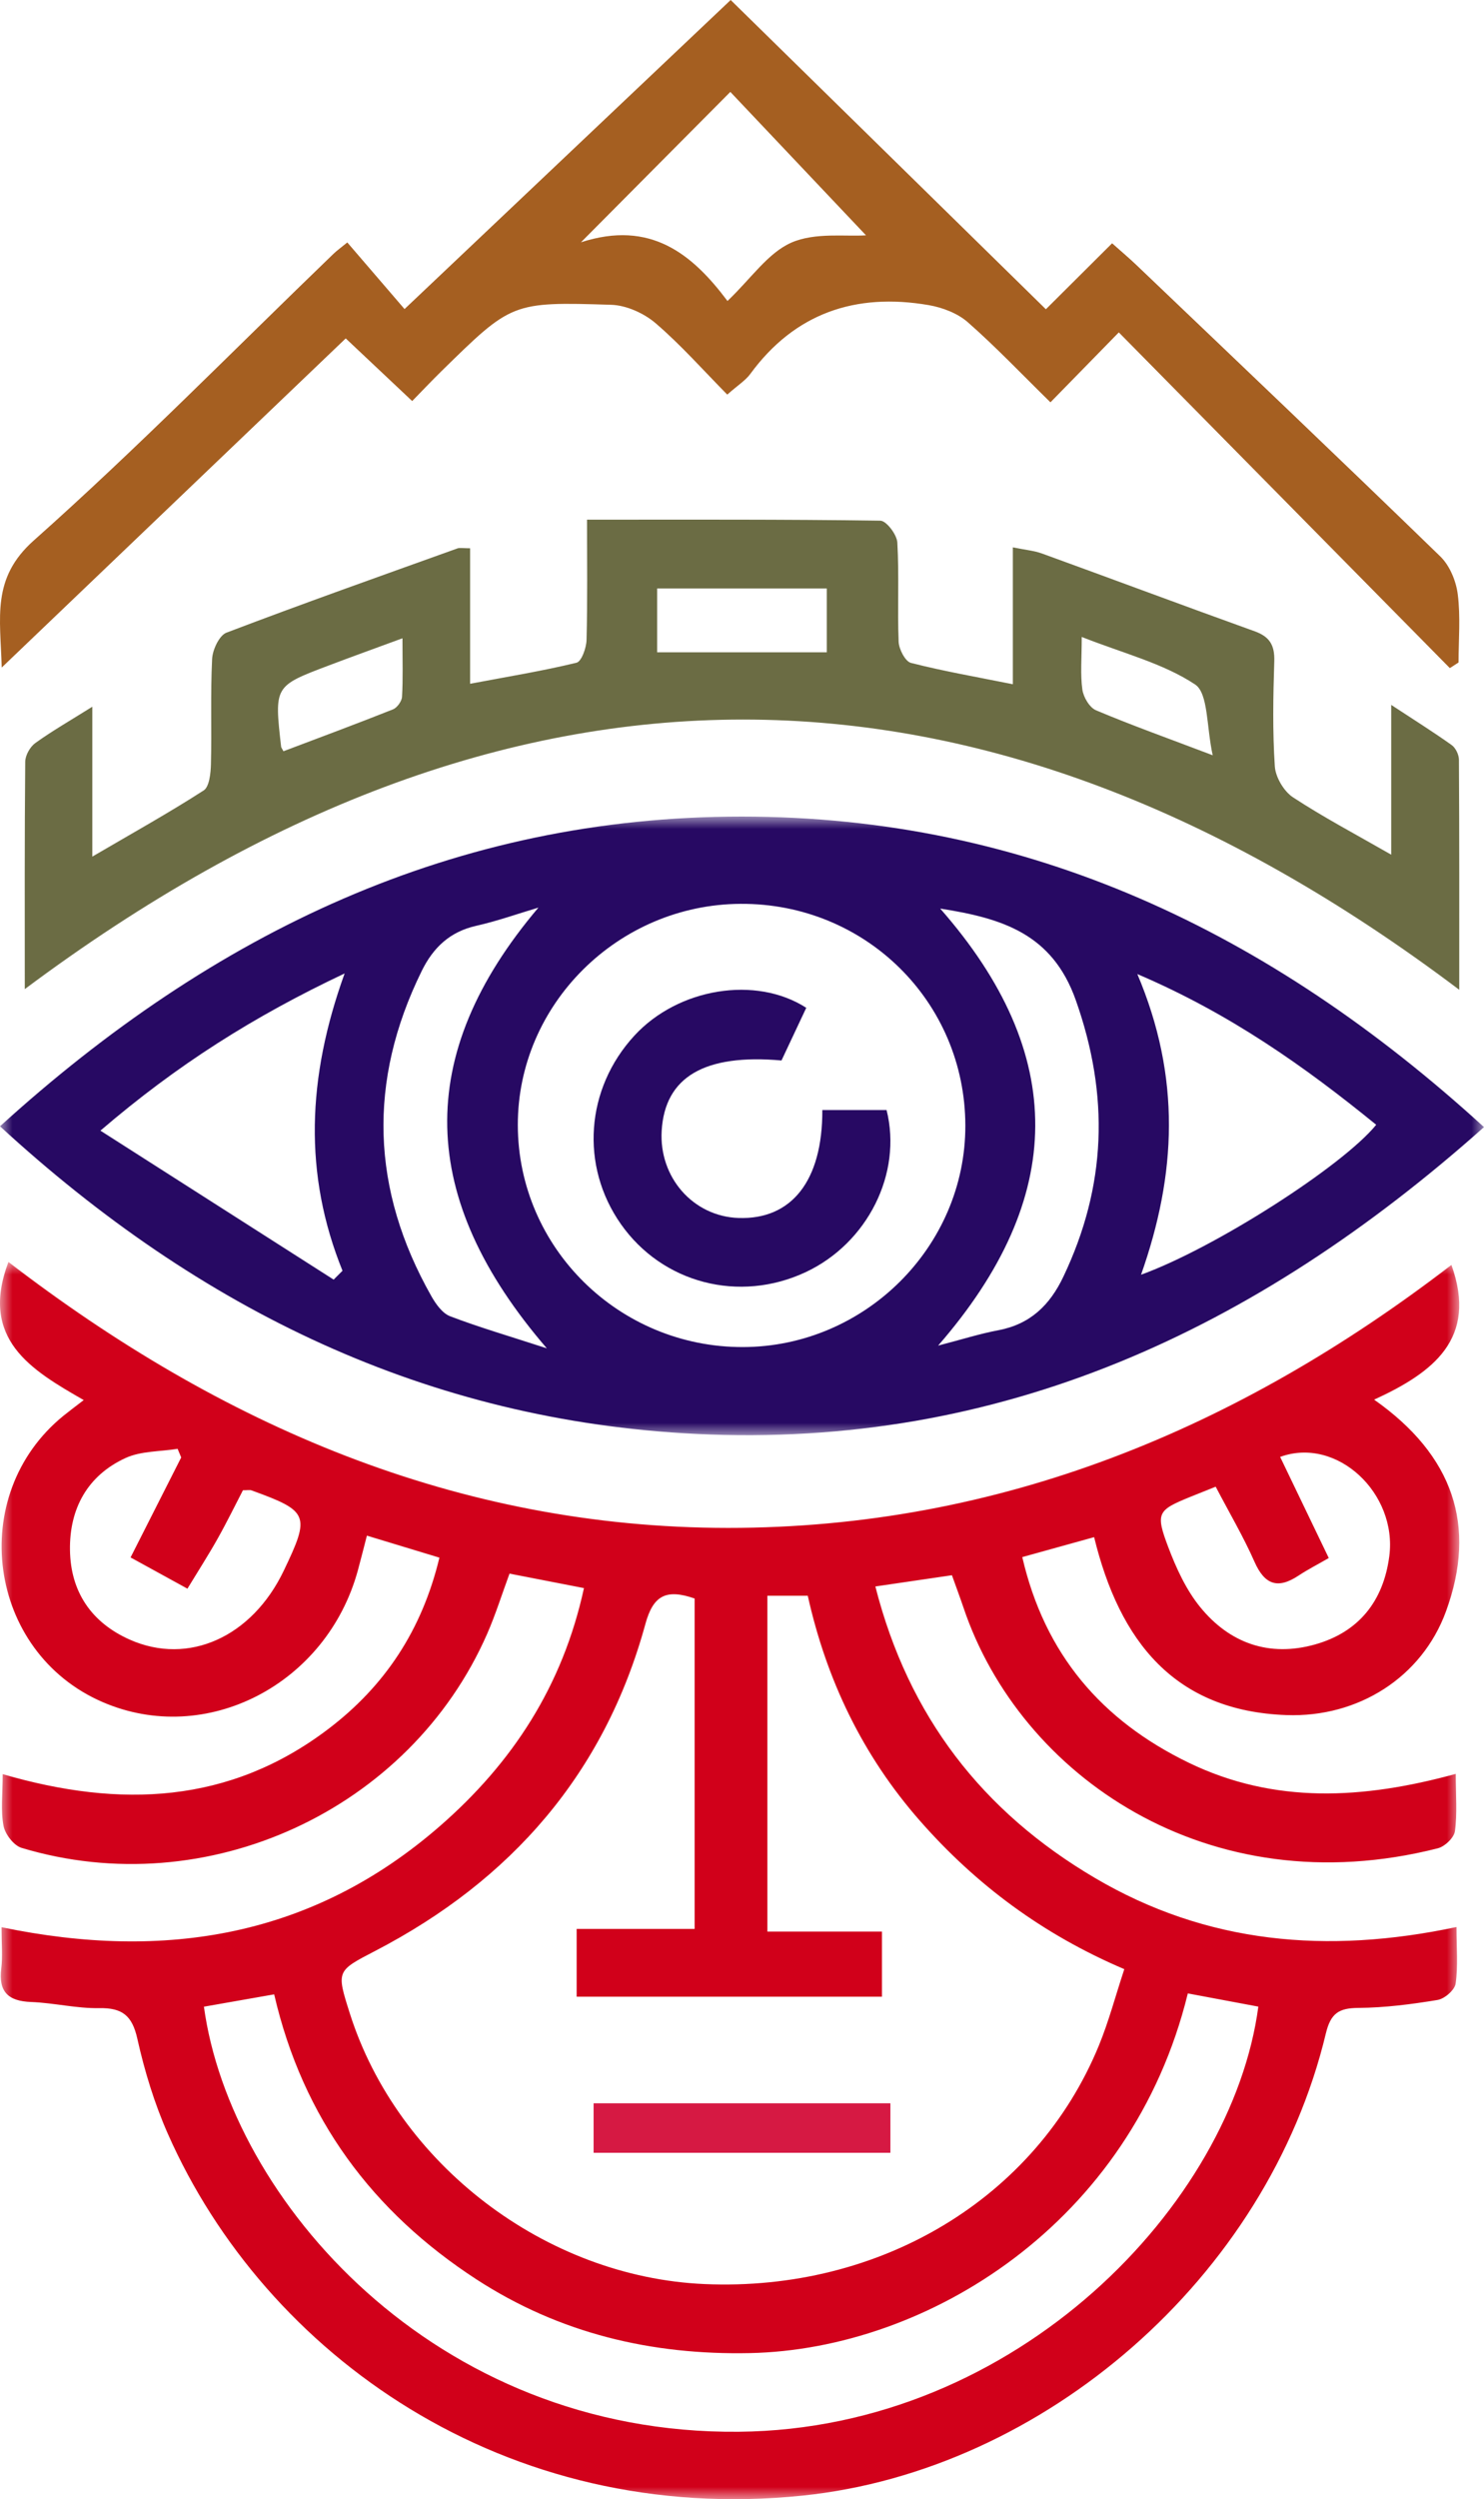 <?xml version="1.0" encoding="UTF-8"?>
<svg width="60px" height="101px" viewBox="0 0 60 101" version="1.1" xmlns="http://www.w3.org/2000/svg" xmlns:xlink="http://www.w3.org/1999/xlink">
    <title>Grupo</title>
    <defs>
        <polygon id="path-1" points="0 0 59 0 59 50 0 50"></polygon>
        <polygon id="path-3" points="0 0 60 0 60 25 0 25"></polygon>
        <polygon id="path-5" points="0 101 60 101 60 0 0 0"></polygon>
    </defs>
    <g id="Página-1" stroke="none" stroke-width="1" fill="none" fill-rule="evenodd">
        <g id="Grupo">
            <g transform="translate(0, 51)">
                <mask id="mask-2" fill="white">
                    <use xlink:href="#path-1"></use>
                </mask>
                <g id="Clip-2"></g>
                <path d="M49.152,9.082 C48.707,9.26 48.425,9.372 48.143,9.486 C46.8,10.032 46.709,10.137 47.235,11.527 C47.558,12.379 47.958,13.253 48.527,13.95 C49.718,15.412 51.32,15.977 53.168,15.458 C54.938,14.96 55.934,13.706 56.171,11.891 C56.503,9.349 54.055,7.042 51.758,7.878 C52.405,9.222 53.047,10.557 53.724,11.965 C53.282,12.22 52.876,12.428 52.497,12.678 C51.668,13.226 51.135,13.052 50.723,12.121 C50.276,11.108 49.71,10.149 49.152,9.082 L49.152,9.082 Z M5.279,11.941 C6.018,10.481 6.672,9.191 7.326,7.9 C7.278,7.784 7.23,7.668 7.181,7.551 C6.476,7.666 5.705,7.635 5.078,7.922 C3.535,8.629 2.804,9.973 2.829,11.644 C2.853,13.332 3.698,14.574 5.245,15.262 C7.622,16.318 10.188,15.158 11.471,12.48 C12.551,10.226 12.489,10.072 10.164,9.229 C10.099,9.205 10.019,9.226 9.822,9.226 C9.5,9.846 9.166,10.53 8.794,11.191 C8.425,11.847 8.017,12.481 7.578,13.203 C6.771,12.76 6.076,12.378 5.279,11.941 L5.279,11.941 Z M8.245,30.097 C9.301,37.847 17.538,47.392 29.873,47.275 C41.14,47.168 49.819,38.049 50.876,30.094 C49.925,29.916 48.97,29.737 48.025,29.56 C45.755,38.847 37.497,43.945 30.328,44.096 C26.328,44.181 22.617,43.294 19.266,41.118 C15.072,38.393 12.246,34.622 11.085,29.598 C10.106,29.77 9.212,29.927 8.245,30.097 L8.245,30.097 Z M28.085,13.601 C26.932,13.2 26.409,13.478 26.095,14.627 C24.443,20.665 20.672,24.984 15.177,27.839 C13.604,28.656 13.596,28.642 14.142,30.363 C16.078,36.464 22.056,41.025 28.483,41.306 C35.596,41.617 41.883,37.836 44.421,31.686 C44.825,30.706 45.097,29.67 45.457,28.58 C42.149,27.17 39.46,25.165 37.19,22.579 C34.882,19.95 33.418,16.898 32.659,13.489 L31.026,13.489 L31.026,27.061 L35.658,27.061 L35.658,29.693 L23.315,29.693 L23.315,26.954 L28.085,26.954 L28.085,13.601 Z M0.062,26.885 C6.696,28.261 12.67,27.259 17.795,22.79 C20.703,20.253 22.746,17.156 23.61,13.18 C22.546,12.973 21.591,12.787 20.6,12.595 C20.285,13.452 20.033,14.259 19.696,15.029 C16.572,22.16 8.372,25.938 0.871,23.678 C0.557,23.583 0.206,23.126 0.142,22.787 C0.025,22.164 0.109,21.503 0.109,20.699 C4.864,22.084 9.288,21.9 13.271,18.876 C15.554,17.143 17.06,14.885 17.766,11.949 C16.793,11.654 15.861,11.371 14.834,11.06 C14.698,11.583 14.589,12.024 14.469,12.463 C13.206,17.081 8.331,19.594 4.148,17.786 C-0.511,15.773 -1.38,9.423 2.566,6.215 C2.773,6.047 2.988,5.888 3.385,5.581 C1.256,4.361 -0.839,3.122 0.341,0 C8.91,6.583 18.474,10.743 29.431,10.747 C40.401,10.752 50.039,6.759 58.683,0.119 C59.752,3.095 57.956,4.464 55.558,5.564 C58.749,7.806 59.733,10.659 58.461,14.126 C57.49,16.776 54.927,18.416 52.014,18.312 C47.497,18.15 45.267,15.342 44.237,11.121 C43.286,11.384 42.384,11.635 41.332,11.927 C42.241,15.861 44.547,18.534 48.059,20.236 C51.534,21.918 55.118,21.712 58.858,20.688 C58.858,21.557 58.922,22.291 58.825,23.003 C58.79,23.268 58.414,23.625 58.132,23.696 C48.845,26.052 41.246,20.759 38.96,13.983 C38.825,13.583 38.677,13.188 38.488,12.66 C37.521,12.802 36.556,12.944 35.392,13.114 C36.732,18.375 39.727,22.216 44.259,24.888 C48.788,27.558 53.663,27.984 58.888,26.877 C58.888,27.73 58.955,28.46 58.853,29.165 C58.816,29.424 58.405,29.779 58.121,29.825 C57.063,30 55.987,30.138 54.916,30.146 C54.132,30.152 53.802,30.362 53.606,31.178 C51.239,41.058 42.189,48.847 32.455,49.855 C20.43,51.1 10.729,44.16 6.786,35.233 C6.244,34.007 5.844,32.697 5.552,31.388 C5.342,30.448 4.937,30.138 4.008,30.155 C3.093,30.171 2.177,29.942 1.258,29.907 C0.338,29.873 -0.067,29.503 0.051,28.554 C0.112,28.065 0.062,27.562 0.062,26.885 L0.062,26.885 Z" id="Fill-1" fill="#D1001A" mask="url(#mask-2)"></path>
            </g>
            <g transform="translate(0, 33)">
                <mask id="mask-4" fill="white">
                    <use xlink:href="#path-3"></use>
                </mask>
                <g id="Clip-4"></g>
                <path d="M21.769,3.679 C20.933,3.928 20.106,4.223 19.257,4.414 C18.19,4.653 17.516,5.292 17.048,6.245 C14.86,10.697 15.002,15.077 17.44,19.382 C17.62,19.7 17.886,20.074 18.199,20.194 C19.369,20.64 20.575,20.992 22.109,21.49 C16.889,15.435 16.707,9.653 21.769,3.679 M38.013,3.718 C43.179,9.598 43.124,15.412 37.929,21.38 C38.896,21.129 39.623,20.898 40.368,20.758 C41.649,20.515 42.442,19.753 42.991,18.6 C44.736,14.938 44.861,11.282 43.497,7.423 C42.544,4.728 40.516,4.11 38.013,3.718 M13.49,18.713 C13.609,18.594 13.728,18.475 13.848,18.355 C12.272,14.461 12.411,10.558 13.934,6.34 C10.25,8.08 7.158,10.035 4.06,12.693 C7.331,14.781 10.41,16.747 13.49,18.713 M46.134,18.515 C49.099,17.444 54.269,14.138 55.642,12.456 C52.747,10.1 49.731,7.964 45.984,6.365 C47.756,10.548 47.568,14.454 46.134,18.515 M39.03,12.485 C39.019,7.476 34.983,3.498 29.94,3.527 C24.99,3.555 20.926,7.592 20.936,12.472 C20.946,17.427 25.029,21.45 30.038,21.439 C34.971,21.429 39.04,17.376 39.03,12.485 M60,12.55 C50.742,20.793 40.422,25.553 28.142,24.949 C17.308,24.416 8.094,19.955 0,12.517 C8.643,4.666 18.408,0 29.98,0 C41.558,-0.001 51.336,4.64 60,12.55" id="Fill-3" fill="#270963" mask="url(#mask-4)"></path>
            </g>
            <path d="M16.272,25.795 C15.174,26.199 14.22,26.542 13.273,26.901 C11.088,27.728 11.088,27.731 11.366,30.178 C11.369,30.211 11.398,30.242 11.461,30.36 C12.928,29.805 14.415,29.254 15.888,28.668 C16.054,28.602 16.244,28.342 16.254,28.161 C16.296,27.432 16.272,26.699 16.272,25.795 L16.272,25.795 Z M43.736,25.741 C43.736,26.631 43.676,27.261 43.762,27.869 C43.805,28.177 44.054,28.596 44.312,28.704 C45.734,29.304 47.188,29.823 49.031,30.522 C48.776,29.375 48.857,28.018 48.319,27.661 C47.023,26.803 45.438,26.412 43.736,25.741 L43.736,25.741 Z M26.569,26.361 L33.428,26.361 L33.428,23.781 L26.569,23.781 L26.569,26.361 Z M1.002,39.973 C1.002,36.83 0.992,33.806 1.02,30.783 C1.022,30.525 1.218,30.179 1.428,30.028 C2.107,29.54 2.835,29.123 3.732,28.561 L3.732,34.618 C5.377,33.656 6.834,32.846 8.236,31.943 C8.463,31.797 8.52,31.245 8.529,30.878 C8.564,29.462 8.506,28.043 8.576,26.63 C8.595,26.255 8.867,25.678 9.156,25.568 C12.254,24.388 15.378,23.282 18.497,22.162 C18.596,22.127 18.718,22.158 19.007,22.158 L19.007,27.633 C20.574,27.337 21.955,27.112 23.311,26.782 C23.51,26.733 23.707,26.184 23.715,25.862 C23.756,24.262 23.734,22.66 23.734,21.002 C27.784,21.002 31.689,20.986 35.593,21.042 C35.837,21.045 36.261,21.603 36.28,21.923 C36.357,23.256 36.28,24.598 36.333,25.934 C36.345,26.236 36.602,26.731 36.829,26.789 C38.146,27.126 39.489,27.358 40.951,27.652 L40.951,22.12 C41.441,22.221 41.806,22.251 42.14,22.373 C45.005,23.413 47.86,24.481 50.728,25.512 C51.327,25.727 51.542,26.067 51.521,26.724 C51.475,28.14 51.449,29.561 51.543,30.972 C51.572,31.412 51.912,31.982 52.276,32.221 C53.508,33.029 54.814,33.717 56.249,34.54 L56.249,28.487 C57.194,29.107 57.958,29.586 58.693,30.11 C58.851,30.222 58.985,30.497 58.986,30.697 C59.005,33.758 58.999,36.82 58.999,40 C39.676,25.431 20.442,25.456 1.002,39.973 L1.002,39.973 Z" id="Fill-5" fill="#6B6C44"></path>
            <path d="M29.413,12.164 C30.377,11.245 31.049,10.22 32.001,9.803 C32.961,9.384 34.2,9.568 35.013,9.51 C33.247,7.644 31.413,5.706 29.528,3.714 C27.544,5.711 25.646,7.621 23.489,9.792 C26.299,8.883 27.984,10.259 29.413,12.164 M0.069,26.977 C0.017,24.952 -0.354,23.372 1.365,21.843 C5.542,18.128 9.459,14.136 13.483,10.258 C13.615,10.131 13.767,10.023 14.042,9.798 C14.848,10.735 15.634,11.649 16.356,12.49 C20.885,8.2 25.181,4.131 29.542,0 C33.763,4.139 38.013,8.307 42.286,12.498 C43.238,11.55 44.065,10.727 44.964,9.832 C45.363,10.187 45.67,10.445 45.959,10.722 C50.057,14.634 54.164,18.538 58.229,22.483 C58.615,22.857 58.871,23.48 58.939,24.018 C59.054,24.923 58.971,25.853 58.971,26.772 C58.853,26.848 58.736,26.924 58.619,27 C54.179,22.499 49.739,17.998 45.235,13.433 C44.167,14.525 43.354,15.357 42.471,16.259 C41.301,15.112 40.261,14.016 39.127,13.02 C38.718,12.661 38.106,12.427 37.551,12.331 C34.577,11.819 32.128,12.664 30.337,15.11 C30.142,15.376 29.837,15.564 29.404,15.947 C28.432,14.962 27.533,13.942 26.507,13.062 C26.039,12.661 25.327,12.337 24.714,12.318 C20.687,12.191 20.685,12.221 17.843,15.006 C17.443,15.399 17.059,15.806 16.665,16.208 C15.757,15.352 14.931,14.574 13.978,13.676 C9.408,18.046 4.84,22.414 0.069,26.977" id="Fill-7" fill="#A55F21"></path>
            <mask id="mask-6" fill="white">
                <use xlink:href="#path-5"></use>
            </mask>
            <g id="Clip-10"></g>
            <polygon id="Fill-9" fill="#D61943" mask="url(#mask-6)" points="24 87 36 87 36 85 24 85"></polygon>
            <path d="M33.248,44.86 L35.845,44.86 C36.49,47.427 35.07,50.242 32.575,51.411 C29.89,52.669 26.781,51.861 25.102,49.468 C23.449,47.113 23.674,43.997 25.651,41.851 C27.419,39.932 30.558,39.414 32.598,40.729 C32.265,41.438 31.929,42.151 31.597,42.857 C28.484,42.582 26.885,43.522 26.753,45.691 C26.638,47.583 28.026,49.16 29.861,49.222 C31.996,49.294 33.258,47.733 33.248,44.86" id="Fill-11" fill="#270963" mask="url(#mask-6)"></path>
        </g>
    </g>
</svg>